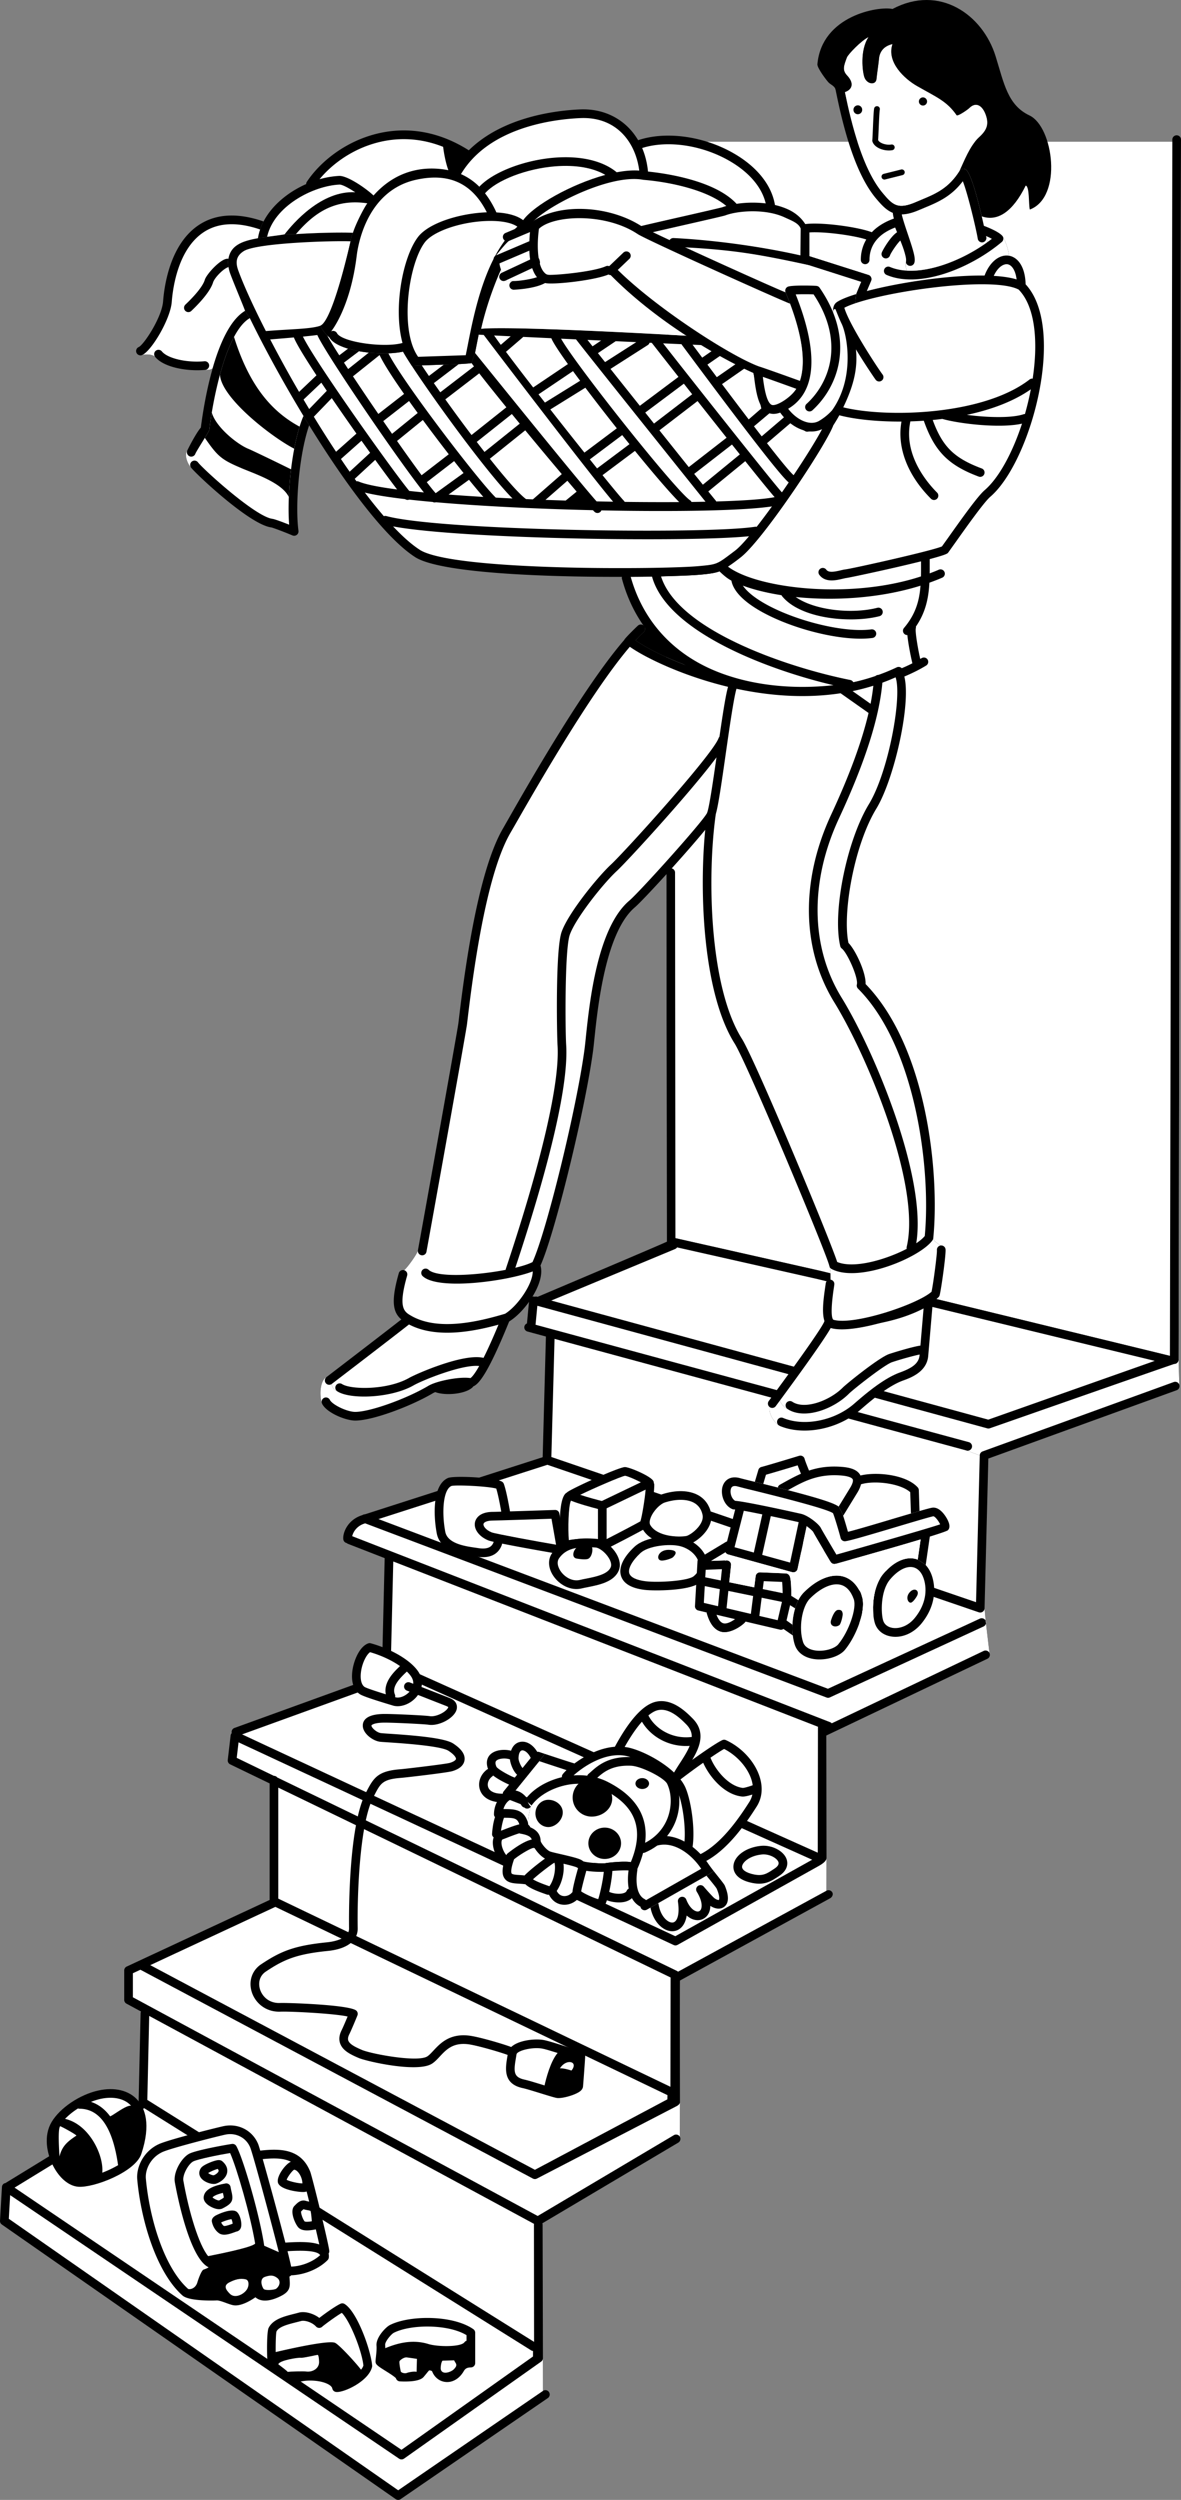 <svg xmlns="http://www.w3.org/2000/svg" width="204.419" height="432.451"><rect width="100%" height="100%" fill="#808080" stroke="none"/><path fill="#fff" d="M204.42 24.52 204 235.202l-1.504-.66c-.05-.028-60.652-14.739-60.652-14.739-.012-.004-21.18-4.777-24.937-5.62l-1.489.612-.074-63.832-.18-126.445h89.254"/><path d="M138.732 118.96c-13.309-.007-25.375-5.78-28.723-8.19.496-.54.973-1.032 1.414-1.434a.752.752 0 0 0 .051-1.06c5.191 5.33 15.363 9.977 27.258 10.685"/><path d="M148.2 50.875c-1.093 9.43-1.343 16.93-6.003 23.398.558-.95-12.028 20.969-18.063 23.336-1.84.32-14.164.754-15.719.754-.41 0-.84 1.473-.78 1.695 2.175 8.156 7.671 14.207 15.89 17.504 12.379 4.965 28.426 2.664 36.785-2.43a.753.753 0 0 0 .25-1.03.754.754 0 0 0-1.031-.25c-.078.046-.168.089-.246.136-.336-1.426-.914-4.688-.766-5.293l-.004.004a.698.698 0 0 0 .02-.309c1.703-2.484 2.195-4.953 2.335-7.59.754-.27 1.497-.554 2.223-.87a.75.75 0 1 0-.598-1.376c-.515.223-1.043.434-1.578.633.008-.562.004-1.133.004-1.71v-.735c0-.008-.004-.012-.004-.02 1.504-.402 2.63-.742 3-.953a.726.726 0 0 0 .235-.215l1.156-1.62c1.875-2.641 5.012-7.063 6.101-7.997 4.657-3.996 8.899-15.312 9.258-24.715.149-3.824-.293-8.968-3.14-12.039-.086-3.281-1.512-4.715-2.864-4.945-.18-1.434-.898-3.188-1.195-3.469-1.453-1.547-8.012-3.336-10.281-3.644-4.785-.653-9.192.304-11.778 2.562-.18.156-.343.32-.503.488-2.383-.925-9.032-1.824-11.692-1.382a.75.75 0 0 0-.625.742v5.332c0 .328.211.617.52.715l9.965 3.168s-.86 2.078-.872 2.125"/><path fill="#fff" d="M177.408 71.628c-.075 0-.153 0-.227.028-2.11.703-6.34.57-9.824.11 4.129-.876 8.035-2.294 11.07-4.423a49.187 49.187 0 0 1-1.02 4.285m-2.995-25.91c.628.106 1.335.88 1.554 2.621-1.054-.328-2.41-.523-3.957-.613.703-1.531 1.703-2.125 2.403-2.008m-50.329 70.453c-7.66-3.074-12.812-8.867-14.914-16.39.766-.016 2.11.012 3.688-.043 2.633 9.629 20.316 16.203 31.414 18.793-6.64.73-13.899.164-20.188-2.36"/><path fill="#fff" d="M156.47 108.632a.749.749 0 0 0 .09 1.055.72.72 0 0 0 .496.172c.172 1.785.719 4.305.871 4.883-2.844 1.445-6.371 2.59-10.223 3.297a.741.741 0 0 0-.515-.407c-10.23-2.023-29.781-8.398-32.77-17.925 3.715-.149 8.188-.153 10.114-.868.535.5 1.222 1.16 2.062 1.598.238 1.27 1.176 2.547 2.805 3.809 5.008 3.875 15.715 6.902 21.617 6.113a.748.748 0 1 0-.2-1.484c-5.484.73-15.831-2.204-20.5-5.817-.769-.597-1.35-1.187-1.738-1.754 1.872.7 4.149 1.262 6.688 1.657.023.043.035.085.066.125 3.223 4.027 12.012 4.757 16.895 3.507a.752.752 0 0 0 .543-.914.751.751 0 0 0-.914-.539c-4.34 1.113-10.824.469-14.125-1.863 6.644.687 14.586.238 21.597-1.961-.195 2.598-.836 4.93-2.859 7.316m16.996-67.862c.297.28 1.016 2.034 1.196 3.468-1.684-.281-3.364 1.094-4.243 3.43-6.25-.09-14.8 1.21-20.398 2.687l.754-1.777a.758.758 0 0 0-.008-.606.744.744 0 0 0-.453-.402l-10.227-3.25v-4.113c2.55-.18 7.629.504 9.86 1.218A6.828 6.828 0 0 0 149 44.95a.75.75 0 0 0 1.5 0c0-1.645.637-3.035 1.895-4.133.683-.598 1.558-1.078 2.547-1.46l.328.82c-1.13.73-2.492 3.074-2.649 3.538a.754.754 0 0 0 .477.95.754.754 0 0 0 .949-.477c.156-.45 1.184-2.004 1.793-2.582.668 1.703 1.2 3.121 1.25 3.414l-.004-.07c0 .414.332.75.75.75.41 0 .75-.336.75-.75 0-.153-.008-.625-2.207-6.047 1.953-.488 4.234-.613 6.602-.293 2.207.3 6.812 1.652 8.699 2.703-.305.238-.617.469-.938.695-4.125 2.926-9.511 5.055-13.765 4.813-1.063-.059-2.051-.266-2.93-.64a.747.747 0 0 0-.984.39.747.747 0 0 0 .39.984c5.668 2.43 14.508-1.12 19.946-5.695a.755.755 0 0 0 .066-1.09"/><path fill="#fff" d="M125.997 98.015c1.059-.699 2.122-1.547 2.122-1.547 3.988-2.992 15.746-20.808 16.222-23.273 0 0 .383-.32.93-1.36 2.566.68 6.437 1.114 10.766 1.09-.805 4.446 1.023 9.266 5.101 13.348a.747.747 0 0 0 1.059 0 .752.752 0 0 0 0-1.062c-1.817-1.82-5.836-6.614-4.618-12.317.766-.023 1.54-.058 2.32-.113 1.868 5.297 4.243 7.691 9.505 9.664a.75.75 0 0 0 .965-.442.747.747 0 0 0-.438-.964c-4.762-1.786-6.789-3.739-8.488-8.387a60.22 60.22 0 0 0 1.664-.184c2.926.832 9.984 1.672 13.793.817-1.645 5.023-3.996 9.39-6.469 11.511-1.137.973-3.652 4.47-6.348 8.27l-1.043 1.46c-1.808.778-15.433 3.813-16.714 3.974-.254.027-.54.097-.844.168-1.106.257-2.055.43-2.461-.122a.749.749 0 0 0-1.047-.156.746.746 0 0 0-.16 1.047c1.027 1.39 2.894.953 4.008.691.265-.062.515-.12.691-.144.566-.07 7.902-1.625 12.906-2.879v.375c.004.773.004 1.516-.011 2.234-12.426 4.075-28.508 2.04-33.41-1.699"/><path d="M122.904 58.332c-.114-.059-34.153-2.047-39.63-1.45l-.421 1.012c-.176.848-.578 2.906-.629 3.168l-.605 1.746c-.106.067-2.215.184-2.215.184l-2.578.086-3.817.129-1.719.097c-.683-1.043-1.21-1.894-1.535-2.476-.718.164-1.582.261-2.531.293-.754.066-2.867-.067-3.387-.125a23.293 23.293 0 0 1-1.695-.243l-1.895-.44c-1.558-.466-2.785-1.122-3.238-1.966-.433-.254-1.152-1.168-1.601-1.984 2.168-.735 5.113-13.961 5.273-14.621.012-.434.238-1.125.41-1.473-1.597-.078-5.742-.039-9.867.23l-1.96.036c-.032.035-2.099.308-3.028.43-.442.152-1.192.152-1.574.242-2.856.496-4.747 1.28-5.13 3.57-.136.348-.05 1.027.02 1.426.059.355.145.722.285 1.11.614 1.687 2.633 6.437 2.57 6.476l.825 1.234c2.422 4.969 5.703 11.004 9.308 16.957l.973 1.594c6.207 10.055 13.215 19.562 18.441 22.863 4.707 2.848 24.051 3.434 37.215 3.344a342.136 342.136 0 0 0 5.25-.074c3.106-.07 5.477-.176 6.63-.282 1.722-.156 2.667-.277 3.484-.586.394-.148.93-.468 1.464-.824 1.059-.699 2.122-1.547 2.122-1.547 3.988-2.992 15.746-20.808 16.222-23.273.051-.246-4.484-.063-4.484-.063l-2.43-1.437v-.004a.743.743 0 0 0-.379-.223l-.894-.527 3.257-3.57a.758.758 0 0 0 .153-.754.753.753 0 0 0-.594-.492c-1.18-.262-15.277-7.36-16.066-7.793m81.097 176.871.418-211.082a.751.751 0 0 0-1.5-.008l-.418 210.43h-.004c-.05-.028-60.652-14.739-60.652-14.739-.012-.004-21.18-4.777-24.937-5.62l-.063-63.247a.75.75 0 1 0-1.5.027l.074 63.832c0 .079-22.367 9.543-22.367 9.543l-.105-.03a.754.754 0 0 0-.407.019c-.047-.012-.086-.035-.136-.04a.749.749 0 0 0-.817.676l-.375 3.973a.738.738 0 0 0-.433.484.744.744 0 0 0 .527.918l3.187.864-.562 20.875-30.762 9.879a.733.733 0 0 0-.375.105c-.066.02-.117.05-.183.07l-.004.004h-.004c-2.504.825-3.325 3.133-3.176 4.168a.743.743 0 0 0 .586.625.72.72 0 0 0 .215.137l6.355 2.473-.484 20.133-25.52 9.242a.74.74 0 0 0-.46.886.728.728 0 0 0-.196.395l-.5 4.25a.751.751 0 0 0 .418.766l6.828 3.3v20.16l-24.734 11.516a.744.744 0 0 0-.434.68v5.082c0 .277.152.531.395.66l2.511 1.36a.691.691 0 0 0-.07.296l-.344 15.258-23.086 14.14c-.05.012-.105.009-.156.032a.743.743 0 0 0-.414.629l-.336 5.832a.747.747 0 0 0 .32.66l68.168 47.5c.254.18.598.18.856.004.25-.176 25.133-17.25 25.472-17.477a.753.753 0 0 0 .207-1.043.749.749 0 0 0-1.039-.207l-.011-5.664-.055-23.09a.78.78 0 0 0-.047-.234l23.535-13.96a.75.75 0 0 0 .262-1.028l.023-5.938s-.039-21.046.004-21.074l25.977-14.219c.363-.199.594-.656.395-1.02a.75.75 0 0 0-1.02-.292l.012-5.649-.035-21.199 27.882-13.281a.752.752 0 0 0 .356-1l-.656-5.578-.192-2.149.656-25.906 32.602-11.824a.75.75 0 0 0 .45-.96l-.122-4.325"/><path fill="#fff" d="m169.587 251.765-.644 25.395-73.508-25.117.55-20.434 71.321 19.316 2.281.84m-28.007 46.942-.036 21.785-73.89-33.117.418-17.258 73.508 28.59m-25.536 62.285L48.17 328.44v-19.203l67.903 32.844-.028 18.91M92.42 384.828l.023 20.289L25.5 363.26l.325-14.531 66.617 35.977c-.008.043-.024.078-.024.12m50.63-57.752-25.691 14.008a.777.777 0 0 0-.195-.141l-69.168-33.457a.743.743 0 0 0-.575-.285c-.004 0-.008.004-.011.004l-6.434-3.113.316-2.688 75.313 35.063c.215.101.469.09.68-.028l24.168-13.5c.562-.312 1.586-.863 1.609-1.512l-.012 5.649m-49.062 86.519c-.239.16-21.64 14.84-25.063 17.196L1.525 383.824l.234-4.094 67.32 45.59a.753.753 0 0 0 .856-.008l23.723-16.777a.732.732 0 0 0 .316-.606l.012 5.664m22.886-197.535a.715.715 0 0 0 .32-.277l24.313 5.484c-.011-.004 47.668 11.555 58.367 14.149l-28.816 10.168-75.64-20.602 21.456-8.922m53.735 64.309a.75.75 0 0 0-.996-.364l-26.305 12.133-77.8-29.355 29.238-9.39 74.683 25.519a.748.748 0 0 0 .988-.691l.192 2.148"/><path fill="#fff" d="M69.49 423.789 2.52 378.433l22.438-13.742 66.98 41.895a.772.772 0 0 0 .325.105l-.008.953L69.49 423.79m-43.485-83.845 21.657-10.082 67.87 32.57-.019.727-22.926 12.191-66.582-35.406m90.883-5.004L41.9 300.027l25.191-9.121a.752.752 0 0 0 .492-.688l.032-1.218 72.96 32.71-23.687 13.231"/><path fill="#fff" d="M117.67 369.617a.751.751 0 0 0-1.028-.262l-23.574 13.984L23 345.503v-4.16l1.301-.605 67.93 36.125a.755.755 0 0 0 .707 0l24.207-12.543c.238-.125.539-.371.547-.64l-.024 5.937m52.939-89.25.656 5.578a.752.752 0 0 0-1-.356l-26.297 12.524a.715.715 0 0 0-.277-.195l-82.727-32.176c.137-.586.649-1.696 2.09-2.176.004 0 .008 0 .012-.004l.144-.043 79.864 30.133c.187.07.398.062.578-.024l26.59-12.265a.751.751 0 0 0 .367-.996m33.515-40.84a.749.749 0 0 0-.96-.45l-33.083 12a.746.746 0 0 0-.492.688l-2.281-.84a.75.75 0 0 0 .918-.53.746.746 0 0 0-.527-.919l-75-20.312.312-3.282 77.88 21.207c.144.043.3.036.444-.015 0 0 31.805-11.125 31.914-11.125a.745.745 0 0 0 .754-.746l.121 4.324"/><path d="M81.931 402.918c-3.52-2.457-11.004-2.45-14.434-.723-.75.379-2.445 2.164-2.328 3.566.051.602-.039 1.414-.105 2.008-.035.34-.063.586-.063.766 0 .18.063.351.18.488.262.305.773.629 1.59 1.14.562.352 1.61 1.008 1.781 1.27-.004 0-.035-.047-.043-.14.043.359.34.636.703.656 1.235.066 3.41.054 4.11-.762.168-.2.332-.398.476-.574.156-.195.36-.445.48-.567.188-.008.489.082.52.168.39 1.04 1.293 1.747 2.352 1.84 1.187.11 2.336-.566 3.078-1.8.21-.356.43-.72 1.273-.72a.75.75 0 0 0 .75-.75v-5.25a.757.757 0 0 0-.32-.616"/><path fill="#fff" d="M68.173 403.539c2.95-1.489 9.399-1.512 12.578.414v.972a.704.704 0 0 0-.359.254c-.602.84-4.574.82-6.254.305-3.008-.926-5.758.031-7.453.723 0-.196-.004-.387-.02-.57-.046-.571 1.063-1.876 1.508-2.098m3.997 4.515-.063 2.25c-.438-.125-1.375.063-1.688.188-.312.125-1 0-1.062-.313-.063-.312-.313-1.562-.188-1.75.125-.187.75-.687 1.25-.625.5.063 1.75.25 1.75.25m4.438.313 2-.063c.219.551.758.742-.063 1.563-.449.449-1.988 1.05-2.25 0-.062-.25.063-1.313.313-1.5"/><path d="M59.65 398.562a.754.754 0 0 0-.711-.043c-.918.422-2.738 1.73-3.668 2.453-1.035-.785-2.516-1.195-3.55-.914a24.99 24.99 0 0 1-.825.215c-1.707.43-3.645.918-4.399 2.426-.375.754-.308 5.68-.14 6.351.289 1.145 3.816 3.133 4.355 3.29a.76.76 0 0 0 .59-.079c.957-.574 3.625-.656 5.262.067.32.14.87.441.953.851a.75.75 0 0 0 .602.594c1.257.227 5.675-1.805 6.277-4.312a.718.718 0 0 0 .02-.239c-.223-2.668-2.57-9.285-4.766-10.66"/><path fill="#fff" d="M47.86 403.316c.427-.84 1.938-1.219 3.403-1.59.281-.07.574-.144.852-.219.625-.171 1.914.215 2.582.95a.753.753 0 0 0 1.086.023c.207-.195 2.234-1.719 3.382-2.387 1.438 1.43 3.473 6.582 3.739 9.114a2.245 2.245 0 0 1-.414.722c-.778-1.047-3.618-4.168-4.457-4.633-1.016-.566-8.5 1.153-10.313 1.582-.016-1.417.027-3.183.14-3.562"/><path fill="#fff" d="M48.17 408.992c.53.402 1.5 1.125 1.624 1.312.438-.062 2.75-.125 3.188-.062 1.105.156 2.25-.512 2.25-1.625 0-.375-.063-1.25-.25-1.25-.188 0-2.5.562-2.938.5-.437-.063-3.687.437-3.875 1.125"/><path d="M57.001 389.449c0-.871-2.972-12.946-3.304-13.778-1.618-4.043-5.305-4.007-8.649-3.64-.176-.586-.3-.985-.355-1.117-.977-2.383-3.453-3.664-6.016-3.114-1.09.235-9.539 2.328-11.246 3.137-2.66 1.262-3.863 4.016-3.676 6.082.645 7.102 3.317 16.063 7.832 20.074 1.188 1.059 5.86.86 5.907.852.351-.031 1.093.238 1.632.437.442.16.86.313 1.227.387 1.223.242 2.883-.687 3.86-1.371.917.816 2.449.77 4.374-.195 1.61-.805 1.637-1.57 1.547-2.856a66.574 66.574 0 0 1-.035-.535.728.728 0 0 0 .297-.21c2.328-.087 4.77-1.087 6.3-2.622a.731.731 0 0 0 .215-.426 1.98 1.98 0 0 0-.035-.715.714.714 0 0 0 .125-.39"/><path fill="#fff" d="M49.767 389.43c.047-.005.082-.009.137-.009 3.074-.187 4.902.012 5.43.582a.299.299 0 0 1 .074.121c-1.274 1.149-3.168 1.895-5.004 1.977a92.093 92.093 0 0 0-.637-2.672m2.961-5.149c-.332-.398-.652-1.378-.617-1.714l.05-.05c.122-.126.297-.302.383-.348.215.07.43.113.645.152.172.031.433.082.562.14.082.278.172 1 .22 1.793-.895.153-1.169.067-1.243.028m-1.836-8.941c.117-.024.305.054.5.214.477.403.918 1.23.957 2.149-.723 0-2.191-.332-2.734-.625.18-.524.941-1.543 1.277-1.739"/><path fill="#fff" d="M50.349 373.953c-.926.386-2.516 2.504-2.242 3.597.324 1.286 3.754 1.696 4.523 1.637a1.92 1.92 0 0 0 .446-.086c.136.543.285 1.137.437 1.754-.02-.004-.035-.008-.05-.008a4.586 4.586 0 0 1-.473-.11c-.895-.296-1.5.321-1.899.727l-.12.121c-.895.895.116 3.09.628 3.688.637.742 1.895.617 3.066.375.239 1.023.45 1.937.598 2.621-1.371-.492-3.394-.469-5.45-.348-.171.012-.312.02-.421.024a671.23 671.23 0 0 0-3.918-14.446c2.047-.21 3.668-.164 4.875.454m-4.617 14.531c-.762-5.234-3.66-15.191-4.828-17.238a.75.75 0 0 0-.762-.371c-1.523.226-6.063 1.078-7.29 1.644-1.37.633-2.901 3.211-2.589 4.977.387 2.199 2.527 13.148 5.852 14.722-.188.125-.508.274-.883.399s-.938 1.75-1.063 2.187c-.289 1.004-1.132 1.282-1.59 1.164-4.203-3.734-6.71-12.277-7.332-19.086-.14-1.546.786-3.62 2.825-4.586 1.453-.691 9.675-2.765 10.922-3.03 1.84-.395 3.613.519 4.316 2.218.46 1.129 3.469 12.242 4.95 18.11l-2.528-1.11"/><path fill="#fff" d="M44.162 388.105c-.79-4.805-3.18-13.11-4.336-15.66-2.016.332-5.5 1.047-6.344 1.437-.82.38-1.926 2.313-1.742 3.356.949 5.375 2.675 11.113 4.285 13.043.937-.188 7.699-1.488 8.137-2.176m-1.43 7.949c-.617.926-2.106 1.582-2.938.75-.695-.695-1.203-1.43-.062-2 .86-.43 1.785-.758 2.812-.5.582.145.602 1.125.188 1.75m5.25-2c.676.508.441 1.403-.188 1.875-.25.188-1.937.375-2.187 0-.371-.554-.672-1.754.25-2.062.949-.317 1.465-.309 2.125.187"/><path d="M36.099 381.496c.5.351 1.645.922 2.406.543 1.742-.871 1.91-1.418 1.582-2.852a13.307 13.307 0 0 1-.18-.86.765.765 0 0 0-.308-.491.748.748 0 0 0-.566-.122c-1.664.305-3.594.848-3.774 2.309-.047.367.063.918.84 1.473m1.273-3.743c.625-.175 1.7-.84 1.93-1.855.11-.5.063-1.254-.808-2.012-.196-.175-.465-.246-.793-.21-.645.066-2.47.769-2.883 1.324-.406.539-.43 1.18-.063 1.714.532.77 1.926 1.239 2.617 1.04m-.078 5.526c-.488.302-.695.657-.613 1.067.078.383.352 1.344 1.219 1.965.758.54 1.887.133 2.715-.168.129-.047.312-.113.367-.125.367-.074.648-.363.746-.773.16-.653-.121-2.121-.758-2.633-.879-.7-3.371.484-3.676.668"/><path fill="#fff" d="M38.583 379.343c.012.059.028.13.04.18.054.238.12.527.109.617-.035.051-.188.192-.828.52-.282-.008-.895-.309-1.114-.532.106-.148.485-.472 1.793-.785M36.99 376.3c-.246.008-.782-.21-.95-.394.301-.207 1.188-.598 1.645-.711.102.121.18.258.152.375-.066.293-.547.633-.847.73m1.757 8.766a1.527 1.527 0 0 1-.464-.613c.476-.23 1.351-.52 1.785-.563.093.203.18.535.203.785-.055.02-.106.036-.168.059-.274.102-1.094.394-1.356.332"/><path d="M23.798 363.261c-1.496-1.66-3.972-2.254-6.793-1.625-3.215.711-6.605 2.996-8.062 5.43-1.45 2.414-.828 5.496.238 7.574 1.098 2.145 2.723 3.504 4.34 3.64 2.695.227 9.902-2.55 10.941-5.675 1.73-5.195.594-7.95-.664-9.344"/><path fill="#fff" d="M13.505 364.734c.078.027.16.05.246.05 3.512 0 5.758 3.259 6.676 9.688.004.028.016.047.024.07-.844.493-1.797.946-2.747 1.313.172-1.969-.78-4.664-2.406-6.644-.86-1.055-2.215-2.254-4.039-2.676a12.137 12.137 0 0 1 2.246-1.801m5.559 1.367c-1.016-1.375-2.172-2.129-3.317-2.5a11.054 11.054 0 0 1 1.582-.504c2.278-.504 4.23-.078 5.356 1.168-.875-.125-3.055 1.649-3.621 1.836m-8.644 1.703c.57.239 2.624 1.375 2.812 1.625-1.563 1.043-2.48 1.793-2.938 3.625-.062-1.187-.312-4.812.125-5.25"/><path d="M108.798 323.558a.683.683 0 0 1-.129-.066c.04.027.086.035.13.054v.012m-8.884-.48c-.008-.008-.074-.051-.14-.157a.735.735 0 0 0 .14.157m-3.949-.856-.02.008c.009-.004.009-.008.016-.011 0 .004 0 .004.004.004"/><path d="M109.38 328.355a3.518 3.518 0 0 0 1.477 1.48c.012.079.035.16.074.235a.75.75 0 0 0 1.023.281l.637-.36 1.332-.757 8.367-4.754 1.25-.8a26.122 26.122 0 0 1-.914-1.227c-.12-.18-.246-.36-.379-.535 3.73-2.024 6.739-6.282 8.72-9.399.917-1.437 1.112-3.168.566-5.004-.797-2.683-3.11-5.234-5.887-6.496a.747.747 0 0 0-.633.004c-.98.465-3.219 1.996-5.2 3.422 1.368-2.29 2.368-4.875.052-7.191-1.094-1.098-3.536-3.54-6.371-2.868-2.188.52-4.567 3.149-7.067 7.782-2.691.207-5.25 1.59-7 2.898-.031-.012-.058-.035-.094-.043-.402-.101-2.949-.934-5.03-1.625l-.962 1.262-4.129 5.094"/><path fill="#fff" d="M125.337 302.546c2.227 1.125 4.117 3.247 4.758 5.399.078.262.145.562.188.883-.762.27-1.496.468-1.707.46-2.477-.277-4.805-3.175-5.598-5.23.941-.644 1.793-1.195 2.36-1.512m-6.86 16.024c-.957-.52-1.977-.863-3.024-.945a9.57 9.57 0 0 0 1.5-2.602c.543-1.43.735-3 .586-4.469.684 2.067 1.149 5.52.938 8.016m-13.391-10.375a10.062 10.062 0 0 0-1.715-.656c1.086-.97 2.582-2.23 5.848-2.09 1.777.078 5.766 2.082 6.27 3.152.785 1.672.808 3.926.066 5.89-.508 1.337-1.605 3.106-3.894 4.294.585-4.555-1.61-8.106-6.575-10.59m3.34-4.43c.219.047.453.113.695.188-3.843-.117-5.648 1.48-6.84 2.547-.152.136-.296.265-.43.375a.77.77 0 0 0-.206.304 11.958 11.958 0 0 0-2.363-.054c1.675-1.532 5.535-4.133 9.144-3.36m2.688-5.933c1.418 2.425 4.48 4.437 8.261 4.183-.367.906-.988 1.91-1.746 3.07a42.075 42.075 0 0 0-.96 1.54c-2.27-2.133-5.708-3.848-7.926-4.325-.211-.043-.418-.066-.625-.093 1.03-1.832 2.043-3.305 2.996-4.375"/><path fill="#fff" d="M113.841 295.847c2.02-.48 3.973 1.473 4.91 2.414.711.711 1.004 1.43.989 2.211-3.516.434-6.418-1.539-7.508-3.726.57-.465 1.11-.782 1.61-.899m-16.427 11.051a.735.735 0 0 0-.156.535c-2.472.582-4.68 1.852-6.047 3.48l-.191-.074c-.625-.714-1.266-.996-1.809-1.086l4.13-5.093c1.054.347 3.39 1.12 4.722 1.547a7.409 7.409 0 0 0-.649.691m12.911 16.59c.011-.063-.004-.121-.008-.184.43-.96.753-1.883.992-2.777a.713.713 0 0 0 .32-.055c.816-.351 1.52-.765 2.125-1.215.008 0 .02.004.027 0 2.868-.78 5.88 1.454 7.59 4.02l-9.558 5.43a.795.795 0 0 0-.227-.18c-1.43-.715-1.59-3.07-1.262-5.04m10.93-2.749c-.426-.45-.89-.871-1.379-1.25.48-3.16-.273-8.145-1.273-10.348a6.67 6.67 0 0 0-.824-1.316 123.37 123.37 0 0 1 3.937-2.89c1.04 2.37 3.606 5.5 6.703 5.843.418.05 1.153-.137 1.805-.344a3.92 3.92 0 0 1-.523 1.281c-1.942 3.055-4.903 7.247-8.446 9.024"/><path d="M111.17 309.476c.648 0 1.175-.422 1.175-.941 0-.524-.527-.946-1.176-.946-.652 0-1.18.422-1.18.946 0 .52.528.941 1.18.941m19.039 16.25c2.18.438 3.274-.293 4.653-1.21 1.703-1.134 1.465-2.415 1.289-2.911-.516-1.434-2.543-2.484-4.43-2.297-2.64.262-4.691 1.778-4.777 3.52-.031.672.219 2.293 3.265 2.898"/><path fill="#fff" d="M131.869 320.8c1.28-.129 2.617.614 2.867 1.309.133.367-.094.75-.672 1.133-1.336.894-1.992 1.328-3.563 1.015-1.297-.261-2.09-.78-2.058-1.355.035-.723 1.273-1.887 3.426-2.102"/><path d="M113.24 256.734c-.012-.07-.047-.125-.075-.188a.772.772 0 0 0-.05-.293c-.344-.859-4.145-2.468-4.946-2.468-1.039 0-9.453 3.808-10.03 4.386-.017.012-.02.032-.032.047-.016.008-.035.008-.05.016-1.657.969-1.103 8.719-.95 9.316a.775.775 0 0 0 .375.48c.191.099.41.114.61.04 1.39-.504 4.081-.418 5.62-.188a.734.734 0 0 0 .54.235.724.724 0 0 0 .34-.09.744.744 0 0 0 .288-.055c.492-.21 6.551-3.343 6.989-3.672.824-.62 1.468-7.023 1.37-7.566"/><path fill="#fff" d="M104.173 259.656c-.64-.16-2.367-.61-3.75-1.07 2.328-1.137 7.008-3.157 7.762-3.297.406.039 1.785.632 2.738 1.129l-6.75 3.238m.828 1.265 6.75-3.238c-.113 1.488-.629 4.703-.906 5.492-.75.426-4.273 2.278-5.844 3.07v-5.324m-6.543 5.5c-.156-1.855-.086-5.894.368-6.828 1.363.559 3.62 1.168 4.675 1.442v5.308c-1.453-.18-3.484-.238-5.043.078"/><path d="M96.822 261.82a.741.741 0 0 0-.762-.617c-.066 0-4.613.152-7.785.25-.153-.89-.63-3.59-1.07-4.766a.76.76 0 0 0-.274-.351c-1.055-.739-8.379-1.11-9.402-.657-2.723 1.215-2.496 6.59-1.93 9.578.586 3.11 4.484 3.672 6.355 3.938.196.031.368.055.508.078 3.067.512 4.086-1.086 4.418-2.086.016-.055.016-.11.02-.164 3.449.695 9.449 1.742 10.168 1.836a.75.75 0 0 0 .84-.871l-1.086-6.168"/><path fill="#fff" d="M85.11 265.086c-1.077-.434-1.491-1.122-1.425-1.454.055-.296.59-.597 1.652-.597.79 0 7.907-.239 10.121-.313l.79 4.492c-3-.5-10.489-1.882-11.137-2.128"/><path fill="#fff" d="M82.708 267.793a34.465 34.465 0 0 0-.539-.079c-1.644-.238-4.707-.68-5.097-2.738-.625-3.305-.395-7.273 1.066-7.922.777-.226 6.43.051 7.758.453.34 1.082.707 3.075.867 3.993-.723.02-1.25.035-1.426.035-2.574 0-3.043 1.39-3.125 1.816-.23 1.196.73 2.485 2.344 3.13.137.054.457.136.898.237-.207.625-.722 1.414-2.746 1.075"/><path d="M111.275 264.586c1.734 2.894 6.304 2.847 7.765 2.605.887-.148 2.438-1.203 3.336-2.54.664-.98.903-2 .692-2.948-.297-1.336-1.047-2.383-2.16-3.02-1.582-.906-3.88-.976-6.301-.195-1.313.418-2.805 1.984-3.395 3.558-.367.98-.347 1.856.063 2.54"/><path fill="#fff" d="M115.064 259.914c1.996-.641 3.898-.614 5.098.07.75.43 1.234 1.117 1.44 2.043.122.547-.038 1.148-.468 1.789-.754 1.117-1.98 1.836-2.34 1.895-1.449.242-5.035.101-6.234-1.895-.219-.367-.059-.938.055-1.242.472-1.254 1.672-2.41 2.449-2.66"/><path d="M95.556 268.683c-.773 1.094-.68 2.613.246 3.961.977 1.426 2.89 2.637 4.965 2.117.273-.07.617-.136.984-.207 1.922-.379 4.559-.898 5.364-2.91.34-.855.175-1.898-.47-2.941-.722-1.16-2.124-2.395-3.417-2.5-2.766-.227-5.844-.106-7.672 2.48"/><path fill="#fff" d="M103.107 267.699c.586.047 1.633.781 2.262 1.797.382.617.511 1.195.351 1.593-.5 1.254-2.672 1.68-4.258 1.993-.386.074-.75.144-1.058.222-1.367.344-2.703-.539-3.364-1.508-.214-.308-.863-1.394-.261-2.246 1.125-1.59 2.957-2.125 6.328-1.851"/><path d="M100.27 267.41c-1.019.437-1.507 2.035-.433 2.207.645.105 1.356.187 1.832.082.852-.188 1.082-2 .668-2.25-.418-.25-2.066-.04-2.066-.04M72.65 289.59c-1.04-2.036-4.52-4.227-8.469-5.32a.732.732 0 0 0-.457.019c-1.437.52-2.477 2.832-2.73 4.742-.243 1.855.199 3.281 1.246 4.012.441.308 1.89.82 5.175 1.816.247.074.457.137.516.156 1.3.434 3.043-.176 4.14-1.453 1.024-1.187 1.239-2.672.579-3.973"/><path fill="#fff" d="M62.482 289.226c.207-1.582.96-3.004 1.574-3.422 2.11.617 3.89 1.504 5.184 2.41-1.098 1.032-2.891 2.805-2.453 4.883-2.676-.828-3.5-1.156-3.692-1.285-.547-.383-.777-1.348-.613-2.586m8.453 3.36c-.695.804-1.805 1.25-2.531 1.007a.029.029 0 0 1-.016-.008.729.729 0 0 0-.031-.453c-.574-1.336.738-2.726 2.012-3.922l.054-.054c.414.398.72.777.89 1.113.524 1.027-.01 1.89-.378 2.316"/><path d="M88.665 354.183c-.746-.34-5.703-1.867-7.609-2.062-3.277-.34-4.871 1.367-6.035 2.613-.395.422-.734.789-1.067 1-1.683 1.066-9.699-.434-11.304-1.121-1.059-.453-2.113-.95-2.36-1.613-.105-.297-.05-.66.176-1.11.442-.89 1.36-3.144 1.399-3.242a.748.748 0 0 0-.352-.945c-1.809-.942-11.863-1.262-13.004-1.211-1.988.09-3.12-1.188-3.488-2.313-.32-.976-.227-2.308 1-3.125 3.101-2.07 5.277-3.023 10.723-3.566 3.332-.332 5.218-1.774 5.171-3.95-.093-4.687.211-17.902 2.73-22.699l.169-.32c1.058-2.035 1.418-2.723 4.598-2.969.765-.054 7.917-.886 8.84-1.152 1.613-.46 2.062-1.285 2.152-1.89.148-.977-.508-1.95-1.95-2.895-1.437-.942-6.214-1.375-11.16-1.703a36.064 36.064 0 0 1-1.347-.102c-.758-.09-1.672-.957-1.653-1.312.004-.086.426-.504 2.313-.504 1.601 0 6.836.254 7.574.367 1.824.281 4.457-1.145 4.856-2.629.085-.324.253-1.426-1.223-2l-6.871-2.687a.751.751 0 0 0-.547 1.398l6.875 2.687c.27.106.324.196.324.196l-.004-.016c.004.043-.066.262-.426.582-.746.664-1.984 1.106-2.757.985-.883-.137-6.215-.383-7.801-.383-3.055 0-3.758 1.039-3.809 1.91-.086 1.441 1.742 2.75 2.969 2.898.223.028.703.059 1.426.106 2.5.164 9.132.61 10.441 1.465 1.078.707 1.316 1.218 1.29 1.41-.032.191-.376.473-1.087.68-.734.207-7.683 1.03-8.539 1.097-3.84.293-4.598 1.43-5.816 3.77l-.164.316c-3.215 6.117-2.903 23.254-2.899 23.426.035 1.84-2.664 2.309-3.824 2.426-5.766.574-8.082 1.593-11.406 3.808-1.586 1.059-2.211 2.957-1.594 4.844.57 1.75 2.336 3.465 4.98 3.344 1.66-.074 10.973.379 12.247 1.039a.742.742 0 0 1-.348-.945c-.008.023-.934 2.293-1.352 3.132-.414.828-.492 1.598-.238 2.297.45 1.223 1.758 1.871 3.176 2.48 1.465.626 10.2 2.587 12.695 1.005.496-.313.918-.762 1.363-1.243 1.106-1.183 2.247-2.406 4.786-2.144 1.691.176 6.476 1.633 7.14 1.937a.748.748 0 0 0 .992-.37.747.747 0 0 0-.37-.997"/><path d="M100.7 354.882c-.312-.066-1.273-.379-2.292-.707-1.704-.554-3.63-1.18-4.442-1.3-1.875-.282-5.707.257-6.039 2.246l-.078.472c-.379 2.18-.848 4.895 2.664 5.633.574.121 1.91.535 3.09.899 1.45.449 2.36.726 2.754.793.898.152 3.195-.497 4.027-1.137.32-.242.5-.528.531-.84.051-.523.38-4.945.38-5.324a.749.749 0 0 0-.594-.735"/><path fill="#fff" d="M90.822 359.757c-2.016-.421-1.922-1.441-1.496-3.906l.082-.488c.101-.598 2.582-1.266 4.336-1.004.484.07 1.625.418 2.777.781-1.242 1.426-2.024 4.524-2.266 5.617l-.21-.066c-1.27-.39-2.579-.797-3.223-.934m6.098-1.953c1.05-1.75 3.292-1.242 2 .375-.563-.187-1.563-.437-2-.375"/><path d="M109.822 267.57c-1.965 1.832-2.793 3.637-2.32 5.074.429 1.313 1.8 2.113 4.077 2.383 1.762.21 7.723.14 9.383-1.152 1.258-.977 1.79-2.368 1.465-3.82-.433-1.938-2.246-3.579-4.512-4.087-1.843-.414-6.128-.23-8.093 1.602"/><path fill="#fff" d="M117.587 267.433c1.684.375 3.07 1.59 3.375 2.95.2.886-.117 1.683-.922 2.308-1.015.79-6.046 1.113-8.285.848-1.597-.192-2.605-.676-2.828-1.36-.265-.816.469-2.16 1.918-3.515 1.379-1.282 4.984-1.625 6.742-1.23"/><path d="M116.001 268.117c1.383.113.973.777.5 1.25-.25.25-1.582.668-2.082.582-.996-.164-.48-2 1.582-1.832m-21.699 35.281-.96 1.262-4.13 5.093-1.105 1.739c-.563.375-1.528.355-2.09.23-1.484-.199-2.563-.953-2.945-2.11-.414-1.237.082-2.651 1.23-3.51.055-.044.113-.063.176-.087-.473-1.27-.027-2.054.3-2.418.887-.976 2.637-1.02 3.68-.742.27-.8.79-1.344 1.512-1.512 1.082-.257 2.262.426 3.02 1.703a.8.8 0 0 1 .332.024c.308.105.636.215.98.328m29.238 20.282-1.25.8-8.367 4.754-1.332.758c.57 2.812 2.528 4.304 4.106 4.062.98-.148 1.894-.965 2.164-2.691.515.457 1.09.738 1.687.793a2.096 2.096 0 0 0 2.008-.988c.262-.422.39-.926.395-1.48.808.538 1.699.644 2.328.218.625-.422 1.16-1.418.16-3.75-.11-.262-1.106-1.473-1.899-2.477"/><path fill="#fff" d="M90.314 302.804c.39-.093 1.055.309 1.515 1.23.012.024.032.036.043.055l-1.425 1.758c-.336-.383-.696-1.285-.696-1.648 0-.766.223-1.317.563-1.395m-4.426 1.801c.39-.43 1.586-.512 2.293-.277.027.011.055.004.082.011.055.645.48 1.954 1.242 2.672l-.406.5c-.02-.008-.035-.027-.059-.03-.582-.169-2.836-1.384-3.109-1.849-.21-.476-.227-.824-.043-1.027m-1.394 4.535c-.207-.625.074-1.367.707-1.84a.735.735 0 0 0 .148-.164c.832.66 2.066 1.274 2.773 1.582l-.953 1.176a.704.704 0 0 0-.148.426c-.059-.016-.121-.035-.184-.035-1.246 0-2.101-.418-2.343-1.145m7.394 3.375c-.25.75-.5 2.125-.5 2.813a.72.72 0 0 1 .023.285c.055.031.352.348.391.496.879.363 1.754 1.043 1.777 2.371.086.371 1.016 1.617 1.727 1.836.324.102.992.254 1.7.418 2.718.625 3.562.879 3.921 1.238.566.239 3.324.45 3.836.348.246-.078 3.305-.418 4.422-.188 2.379-5.761.86-9.78-4.77-12.593-4.886-2.446-10.777.172-12.527 2.976m32.176 14.231c.558 1.308.437 1.84.37 1.918-.093.043-.53-.04-.987-.493a39.44 39.44 0 0 1-1.625-1.793.75.75 0 0 0-1.211.88c.957 1.558.957 2.652.668 3.117a.588.588 0 0 1-.594.289c-.523-.051-1.336-.621-1.902-2.07a.749.749 0 0 0-1.438.383c.348 2.339-.187 3.491-.875 3.593-.808.125-2.144-1.016-2.476-3.152-.012-.067-.043-.125-.07-.184l8.366-4.754c.164.203.329.406.497.606.464.57 1.171 1.425 1.277 1.66"/><path d="M108.826 326.71c-.22-1.203-.13-2.414-.028-3.14.063-.313.262-1.125.387-1.438-1.117-.23-4.176.11-4.422.188-.512.101-3.27-.11-3.836-.348-.36-.36-1.203-.613-3.922-1.238-.707-.164-1.375-.316-1.699-.418-.711-.219-1.64-1.465-1.727-1.836-.023-1.328-.898-2.008-1.777-2.371-.039-.148-.336-.465-.39-.496a.719.719 0 0 0-.024-.285c0-.688.25-2.063.5-2.813-.5-.437-.676-1.238-.867-1.676-.625-.714-1.266-.996-1.809-1.086l-1.855.301c-.563.375-.965.668-1.34 1.668a4.771 4.771 0 0 0-.516 2.145c0 .18.07.34.18.469-.43 1.257-.512 2.921-.512 2.949 0 .234.114.433.282.57-.067.176-.11.367-.133.574-.145 1.324.676 3.258 1.633 3.832a.868.868 0 0 0 .238.086c-.3 1.192-.258 1.992.117 2.559.535.82 1.531.887 2.496.945.328.024.672.043 1.012.09.039.008.074-.004.113-.004.586.598 1.758 1.11 3.426 1.691.125.043.246.086.285.102.129.05.262.05.387.031.469.922 1.207 1.531 2.148 1.695.996.18 2.055-.175 2.785-.898.68.461 1.614.863 2.282 1.117 1.39.535 1.882.469 2.23.196.195-.16.395-.586.582-1.149.86.336 2.063.477 2.988.29.625-.13 1.047-.38 1.34-.657-.25-.375-.492-1.207-.554-1.645"/><path fill="#fff" d="M91.388 315.328c-.68-2.383-2.406-2.383-4.234-2.38h-.016c.207-.698.629-1.304 1.125-1.577l1.848.722c.062.082.117.168.172.254a.744.744 0 0 0 .496.336c.027.02.043.051.074.07a.753.753 0 0 0 1.035-.238c-.25.75-.5 2.125-.5 2.813m-4.148-.875c1.757-.004 2.304.07 2.652 1.133-.652.16-1.488.457-2.605.89-.235.094-.422.164-.567.219.098-.754.328-1.8.52-2.242m-.43 4.14c.035-.355.176-.402.262-.43.175-.062.433-.16.757-.288.442-.172 1.352-.528 2.067-.743.05.02.094.047.148.059 1.387.23 1.864.582 1.993 1.031-1.653.317-4.184 2.403-4.215 2.43a.802.802 0 0 0-.172.262c-.332-.305-.934-1.48-.84-2.32m1.75 5.496c-.07-.11-.23-.61.418-2.45.793-.676 2.887-1.972 3.414-1.976 0 0-.059 0-.145-.043.094.047.192.07.29.078.417.68 1.082 1.41 1.796 1.816-1.129.805-2.777 2.121-3.543 2.918-.312-.039-.62-.062-.894-.078-.57-.035-1.211-.078-1.336-.266m6.539 2.211c-.066-.023-.145-.05-.254-.09-1.535-.535-2.25-.89-2.594-1.109 1.168-1.078 3.348-2.699 3.715-2.879.223.64.121 2.676-.867 4.078m3.911 1.086c-.38.457-1.013.696-1.575.594-.461-.082-.824-.387-1.074-.875.957-1.398 1.355-3.332 1.172-4.707.984.23 2.125.52 2.382.68.04.035.09.066.137.097-.777 2.762-.945 3.758-.965 4.149-.027.023-.058.035-.078.062m1.586-.206c.082-.516.48-2.087.89-3.555 1.024.168 2.247.199 3.02.18-.11 1.335-.648 3.84-.96 4.726-.758-.188-2.438-.95-2.95-1.352m7.875-.089c-.082.206-.312.355-.687.44-.844.192-1.903-.05-2.34-.26.289-1.278.5-2.712.554-3.622.946-.078 2.41-.133 2.801-.078-.101.726-.191 1.937.028 3.14a.749.749 0 0 0-.356.38"/><path d="M154.794 262.68c-2.953.882-6.511 1.945-8.027 2.312a73.004 73.004 0 0 0-.836-2.79c-.062-.312-.523-1.199-.773-1.574-.72-.546-2.813-1.292-8.782-2.843l-1.746-.45c-.777-.199-1.625-.41-2.52-.632l-1.456-.36.61-2.062a.737.737 0 0 1 .55-.52c.644-.148 4.918-1.441 6.512-1.925a.75.75 0 0 1 .945.535c.074.3.476 1.324.762 2.02 1.582-.524 3.39-.821 5.629-.645 1.125.086 2.687.332 3.265 1.472.004.008 0 .016.004.028 2.777-.684 7.895-.172 9.918 2.054a.75.75 0 0 1 .191.48l.118 3.61-4.364 1.29"/><path fill="#fff" d="m157.552 258.136.117 3.567c0 .043.02.074.028.113-.836.25-1.793.531-2.903.863-2.953.883-6.511 1.946-8.027 2.313a73.004 73.004 0 0 0-.836-2.79c.02-.023.047-.042.062-.07l2.372-3.867c.343-.55.55-1.043.664-1.5 2.363-.719 6.847-.16 8.523 1.371m-12.004-2.898c1.602.125 1.961.5 2.04.656.14.277-.04.852-.493 1.574l-1.937 3.16c-.72-.546-2.813-1.292-8.782-2.843l.13-.07c2.573-1.434 5.011-2.786 9.042-2.477m-12.968-.129c1.203-.332 4.136-1.215 5.484-1.625.191.516.433 1.113.574 1.453-1.008.445-1.945.953-2.863 1.465l-.778.43a.74.74 0 0 0-.367.504c-.777-.2-1.625-.41-2.52-.633l.47-1.594"/><path d="M148.7 275.054c-.874-1.586-2.046-2.183-2.945-2.386-1.992-.442-4.402.578-6.617 2.793a5.361 5.361 0 0 0-.953 1.343c-.188.375-.43.922-.555 1.422a11.54 11.54 0 0 0-.465 2.828c-.062.313-.058 1.29.067 1.852.07.59.183 1.144.347 1.637.426 1.265 1.516 2.12 3.075 2.414 2.062.382 4.57-.313 5.593-1.551.977-1.184 1.883-2.863 2.47-4.54.187-.562.468-1.464.53-1.964.168-.926.192-1.777.028-2.465-.125-.312-.2-.95-.574-1.383m10.148-5.254a3.356 3.356 0 0 0-.437-.14c-1.766-.407-3.774.539-5.504 2.597a6.297 6.297 0 0 0-.868 1.383 9.343 9.343 0 0 0-.632 1.875c-.184.813-.274 1.64-.29 2.418 0 .375.012 1.211.075 1.649.058.5.152.933.261 1.273.391 1.164 1.375 1.977 2.704 2.219 1.882.347 3.93-.508 5.34-2.23 1.921-2.348 2.617-5.09 1.96-7.723-.242-.977-.672-1.782-1.23-2.383-.25-.25-1.004-.688-1.379-.938"/><path fill="#fff" d="M145.091 284.453c-.61.738-2.52 1.336-4.16 1.027-.707-.133-1.617-.484-1.926-1.414-.8-2.402-.21-6.14 1.192-7.543 1.82-1.82 3.777-2.715 5.23-2.39 1.043.23 1.832 1.07 2.348 2.492.562 1.543-.82 5.566-2.684 7.828m13.246-4.563c-1.273 1.559-2.898 1.895-3.906 1.707-.777-.14-1.34-.586-1.55-1.219-.41-1.23-.509-5.152 1.175-7.152 1.336-1.59 2.836-2.375 4.016-2.105.918.215 1.601 1.054 1.933 2.367.535 2.156-.054 4.433-1.668 6.402"/><path d="M145.857 279.117c.062.375-.313 1.812-.563 2-.695.52-1.785.168-1.437-.875.125-.375.562-1.688 1.187-1.75.625-.063.75.25.813.625m11.563-3.625c.777-.938 1.722-.43 1.374.437-.125.313-.75 1.25-1.125 1.313-.472.078-.968-.89-.25-1.75"/><path d="M160.228 270.738c-.25-.25-1.004-.688-1.379-.938l.508-3.504c-5.723 1.723-14.613 4.196-14.742 4.23a.747.747 0 0 1-.84-.339c-.285-.476-2.774-4.664-3.024-5.168-.105-.18-.586-.613-1.125-1l-1.574 7.379a.744.744 0 0 1-.344.484.763.763 0 0 1-.59.082l-11.085-3.062a.745.745 0 0 1-.461-.375l-2.47 1.488 2.29-.086c.066 0 .125.016.187.031a.753.753 0 0 1 .96.797l-.311 2.954 4.324.882.246-1.945a.754.754 0 0 1 .778-.656l4.437.187a.758.758 0 0 1 .555.282c.164.207.386.492.41 3.613.027.011.059.015.086.031l1.12.7c-.187.374-.429.921-.554 1.421a11.54 11.54 0 0 0-.465 2.828c-.062.313-.058 1.29.067 1.852-.043-.016-1.633-1.125-1.633-1.125-.012.011-.02.027-.035.035a.742.742 0 0 1-.567.094l-5.957-1.399c-.324.516-2.617 2.239-4.3 1.727-1.102-.336-1.895-1.39-2.418-3.227-.008-.027 0-.05-.008-.074l-1.442-.34a.75.75 0 0 1-.578-.773l.438-7.75a.743.743 0 0 1 .363-.598l4.562-2.75c.059-.039.121-.05.188-.07l1.406-5.531c-.05-.004-.113-.012-.144-.012a.716.716 0 0 1-.36-.059c-1.503-.644-2.113-2.707-1.632-4.047.34-.949 1.308-1.789 3.011-1.296.266.074 1.145.292 2.258.566l.27.066 1.457.36c.894.222 1.742.433 2.52.633l1.745.449c5.97 1.55 8.063 2.297 8.782 2.844.25.375.71 1.261.773 1.574.3.914.633 2.066.836 2.789 1.516-.367 5.074-1.43 8.027-2.313l4.364-1.289c1.207-.347 1.96-.547 2.234-.582 1.473-.172 2.523 1.903 2.64 2.137.145.305.587 1.219.04 1.766-.137.136-1.36.55-3.13 1.101l-.714 4.926"/><path fill="#fff" d="m136.751 270.308-4.824-1.332 1.488-6.707c2.188.457 4.215.902 4.829 1.047l-1.493 6.992m-4.804-8.34-1.47 6.606-3.339-.922 1.606-6.309c.882.16 2.011.38 3.203.625m19.246 17.614c-.063-.438-.074-1.274-.074-1.649.015-.777.105-1.605.289-2.418.125-.625.445-1.5.632-1.875-.058.012-3.34 1.414-3.34 1.414.376.434.45 1.07.575 1.383.164.688.14 1.54-.028 2.465-.062.5-.343 1.402-.53 1.965l2.476-1.285"/><path fill="#fff" d="m149.275 276.437 2.133-.922c-.184.813-.274 1.64-.29 2.418l-1.87.969c.167-.926.19-1.777.027-2.465m-22.746-18.926c.062-.172.226-.636 1.183-.363a92.67 92.67 0 0 0 2.317.586c3.242.797 13.035 3.207 14.156 4.031.207.45.945 2.871 1.32 4.293a.748.748 0 0 0 .813.555c.855-.106 4.082-1.055 8.906-2.496 2.762-.824 5.887-1.758 6.336-1.817.305.028.918.836 1.168 1.395-2.606.875-15.02 4.41-17.957 5.234-1.086-1.832-2.524-4.265-2.68-4.586-.375-.746-2.21-2.164-3.367-2.453-.09-.023-9.45-2.129-11.473-2.265-.644-.364-.96-1.454-.722-2.114m-1.774 15.895-2.68-.547.075-1.309 2.808-.105-.203 1.96m7.445.115 3.18.132c.035.36.074.98.09 1.945l-3.445-.703.176-1.375m3.148 3.586-.742 3.172-3.172-.742.402-3.149 3.512.719m-5.383 2.082-4.207-.984.313-2.996 4.289.879-.395 3.101m-5.679-1.332-2.461-.574.164-2.906 2.605.53-.308 2.95m11.851 2.469.617-2.645.875.547a11.54 11.54 0 0 0-.465 2.828l-1.027-.73"/><path fill="#fff" d="m158.849 269.8.508-3.504c-5.723 1.723-14.613 4.196-14.742 4.23a.747.747 0 0 1-.84-.339c-.285-.476-2.774-4.664-3.024-5.168-.105-.18-.586-.613-1.125-1l-1.574 7.379a.744.744 0 0 1-.344.484.763.763 0 0 1-.59.082l-11.085-3.062a.745.745 0 0 1-.461-.375l-2.47 1.488 2.29-.086c.066 0 .125.016.187.031a.753.753 0 0 1 .96.797l-.311 2.954 4.324.882.246-1.945a.754.754 0 0 1 .778-.656l4.437.187a.758.758 0 0 1 .555.282c.164.207.386.492.41 3.613.027.011.059.015.086.031l1.12.7c.267-.516.583-.973.954-1.345 2.215-2.214 4.625-3.234 6.617-2.793.899.204 2.07.801 2.946 2.387 0 0 3.28-1.402 3.34-1.414.234-.5.519-.969.867-1.383 1.73-2.058 3.738-3.004 5.503-2.597.153.035.293.086.438.14"/><path d="M129.04 280.511c-.324.516-2.617 2.239-4.3 1.727-1.102-.336-1.895-1.39-2.418-3.227l1.691.32 3.219.758 1.808.422"/><path fill="#fff" d="M125.177 280.804c-.52-.16-.898-.793-1.164-1.472l3.219.757c-.867.61-1.57.86-2.055.715"/><path d="M104.67 321.578c1.562 0 2.827-1.215 2.827-2.711 0-1.496-1.265-2.711-2.828-2.711-1.562 0-2.828 1.215-2.828 2.71 0 1.497 1.266 2.712 2.828 2.712m-9.749-5.52c1.234 0 2.488-1.222 2.488-2.523 0-1.305-1.254-2.192-2.489-2.192-1.238 0-2.242 1.055-2.242 2.356 0 1.304 1.004 2.36 2.242 2.36m7.501-1.809c1.82 0 3.546-1.313 3.546-3.133s-1.726-3.465-3.547-3.465a3.298 3.298 0 1 0 0 6.598m30.801-70.844a.749.749 0 0 1-.152-1.05c2.453-3.298 8.957-12.196 9.597-13.716a.74.74 0 0 1 .692-.46c4.031 0 11.601-.497 16.98-3.825a.748.748 0 0 1 1.14.7l-.812 9.5c-.23 2.76-3.023 3.78-4.367 4.265-2.66.969-5.699 3.601-7.515 5.176-3.743 3.246-9.668 4.402-13.778 2.687-.922-.45-2.008-2.125-1.785-3.277"/><path fill="#fff" d="M135.005 242.261c2.078-2.816 7.489-10.195 8.813-12.586 4.691-.039 10.976-.687 16.043-3.332l-.547 6.43c-1.402.188-4.824 1.258-5.383 1.445-1.75.582-7.379 5.141-8.043 5.805-2.3 2.305-6.621 3.883-8.742 2.469a.747.747 0 0 0-1.04.21.749.749 0 0 0 .208 1.04c-.582-.25-1.223-1.028-1.309-1.48"/><path fill="#fff" d="M135.005 242.261c.086.453.727 1.23 1.309 1.48 2.82 1.88 7.867.11 10.633-2.655.77-.766 6.14-5.004 7.457-5.446 1.75-.582 3.851-1.14 4.777-1.328l-.012.117c-.125 1.5-1.441 2.278-3.382 2.985-2.922 1.058-6.09 3.808-7.985 5.449-3.344 2.898-8.598 3.945-12.223 2.437a.75.75 0 1 0-.574 1.383c-.922-.449-2.008-2.125-1.785-3.277.332.246.8.18 1.05-.153.126-.167.38-.515.735-.992"/><path d="M56.525 238.21c-1.13.606-1.29 3.184-.778 4.618.79 1.578 4.082 2.914 5.735 2.914 3.082 0 9.758-2.543 13.445-4.73.11-.067.258-.134.414-.2 1.692.66 5.262.371 6.48-.851.036-.036.055-.082.083-.122 1-.425 2.543-2.214 6.129-11l.203-.492a.755.755 0 0 0-.828-1.031l-1.575.297c-5.113.98-11.48 2.2-14.449-.149a.752.752 0 0 0-.945.012c-1.41 1.164-13.79 10.637-13.914 10.735"/><path fill="#fff" d="M57.435 239.398c.477-.363 10.93-8.36 13.52-10.41 3.597 2.305 9.722 1.14 15.16.101l.207-.039c-1.078 2.598-1.946 4.493-2.633 5.852-.016-.004-.024-.012-.04-.016-3.48-.804-11.605 2.778-12.792 3.453-3.809 2.176-10.153 2.063-11.656 1.086a.75.75 0 0 0-.817 1.258c-.59-.254-.992-.812-.95-1.285"/><path fill="#fff" d="M57.435 239.398c-.043.473.36 1.031.95 1.285 2.23 1.45 9.304 1.195 13.218-1.039 1.535-.879 8.41-3.668 11.344-3.344-.809 1.43-1.274 1.93-1.516 2.094-1.55-.242-4.445.234-6.234.867-.035.008-.067.028-.102.04a5.782 5.782 0 0 0-.933.421c-3.848 2.282-10.13 4.52-12.68 4.52-1.38 0-3.965-1.227-4.39-2.086a.753.753 0 0 0-1.009-.336.753.753 0 0 0-.336 1.008c-.511-1.434-.351-4.012.778-4.617a.748.748 0 1 0 .91 1.188"/><path d="M45.619 38.312c-4.442-1.539-8.192-1.351-11.141.57-4.965 3.239-6.024 10.336-6.246 13.239-.215 2.808-3.356 7.543-4.219 7.914a.755.755 0 0 0-.394.984.755.755 0 0 0 .988.395c.715-.184 1.765-.11 2.226.297 1.485 1.855 5.567 2.558 8.653 2.277.62.004 1.035-.012 1.328-.285 1.207-4.203 3.004-8.364 5.594-9.914.062-.04-1.957-4.79-2.57-6.477a6.108 6.108 0 0 1-.286-1.11c-.07-.398-.156-1.077-.02-1.425.383-2.29 2.274-3.074 5.13-3.57a8.553 8.553 0 0 1 .375-1.504c.07-.336.41-1.133.582-1.39"/><path fill="#fff" d="M35.486 63.988c.62.004 1.035-.012 1.328-.285 1.207-4.203 3.004-8.364 5.594-9.914.062-.04-1.957-4.79-2.57-6.477a6.108 6.108 0 0 1-.286-1.11c-.879.243-2.394 1.825-2.664 2.63-.61 2.027-3.5 4.687-3.754 4.941a.747.747 0 0 1-1.058 0 .752.752 0 0 1 0-1.062c.273-.274 2.882-2.676 3.375-4.31.296-1 2.953-3.901 4.082-3.624.382-2.29 2.273-3.074 5.129-3.57a8.553 8.553 0 0 1 .375-1.504c-3.942-1.348-7.22-1.207-9.739.433-4.406 2.875-5.363 9.418-5.57 12.102-.23 2.973-3.508 8.484-5.121 9.176.715-.184 1.765-.11 2.226.297a.751.751 0 0 1 1.172-.938c.98 1.23 4.278 2 7.344 1.723a.75.75 0 1 1 .137 1.492m21.828-6.656a.744.744 0 0 0-.305 1.015c.453.844 1.68 1.5 3.238 1.965l-1.523 1.156c-1.152-1.804-1.992-3.195-2.328-3.89l.918-.246m50.696 29.316c-.419-.422-1.817-2.102-3.72-4.45L109.904 78c3.152 3.867 6.023 7.222 7.66 8.855-2.965.02-6.145.008-9.442-.035a.647.647 0 0 0-.113-.172M85.525 58.03c.832.044 1.797.09 2.875.145l-1.719 1.477a63.16 63.16 0 0 1-1.156-1.621m4.945.344c.031-.032.047-.067.074-.098 1.512.07 3.16.148 4.887.23.258.684 1.316 2.305 2.871 4.473l-6.012 4.047a448.805 448.805 0 0 1-4.714-6.164l2.894-2.488m22.348.933c.55.707 2.312 2.953 4.62 5.887l-6.69 5.004c-1.805-2.266-3.555-4.461-5.079-6.38l6.465-4.132a.747.747 0 0 0 .297-.398c.129.008.258.011.387.02m17.429 4.534 1.528 6.813-2.184 1.898a956.835 956.835 0 0 1-4.617-6.105l3.996-2.778a.734.734 0 0 0 .3-.457c.325.164.65.325.974.485.004.047-.008.098.004.144m-9.508 5.535c1.64 2.075 3.363 4.258 5.023 6.344l-6.543 5.082a4774.903 4774.903 0 0 1-5.082-6.36l6.602-5.066m3.226 17.368a.796.796 0 0 0-.113-.192v.004-.004c-.106-.12-.555-.672-1.254-1.539l6.398-5.238c2.372 2.965 4.282 5.316 5.086 6.226-1.914.368-5.511.614-10.117.743M102.564 59.91c-.336-.422-.63-.797-.883-1.114.793.04 1.582.075 2.371.11l-1.488 1.004m-1.246 7.16a372.404 372.404 0 0 0 5.445 7.023l-5.605 4.203a957.75 957.75 0 0 1-5.903-7.464l6.063-3.762m-46.996 5.016 3.105-3.215a487.94 487.94 0 0 0 4.27 6.14l-3.528 3.137a193.277 193.277 0 0 1-3.847-6.062m-7.555-13.368c1.637-.132 2.984-.246 4.098-.347.414 1.074 1.914 3.523 3.914 6.558l-3.012 2.864a225.822 225.822 0 0 1-5-9.075m23.172 9.426-4.453 3.465a478.78 478.78 0 0 1-4.39-6.508l4.608-3.68c.649 1.41 2.23 3.864 4.235 6.723m3.25 4.508c1.476 2 3.015 4.031 4.488 5.93l-4.703 3.629a295.032 295.032 0 0 1-4.25-5.93l4.465-3.63m7.992 10.345c.957 1.18 1.805 2.191 2.48 2.965-2.09-.125-4.105-.258-6.015-.407l3.535-2.558M61.4 82.832l3.547-3.278a248.889 248.889 0 0 0 3.785 5.117c-3.133-.406-5.469-.867-6.645-1.367a.721.721 0 0 0-.383-.043c-.101-.14-.203-.289-.304-.43m30.836 3.555a113.13 113.13 0 0 1-1.188-.05c-1.242-.915-3.586-3.614-6.261-6.981l6.128-4.914a833.604 833.604 0 0 0 6.325 7.574l-5.004 4.371M81.615 75.253a283.326 283.326 0 0 1-4.536-6.167l5.872-4.504c1.191 1.543 2.843 3.601 4.695 5.879l-6.031 4.792m-7.371-10.214a96.423 96.423 0 0 1-1.235-1.832l3.817-.13-2.582 1.962m65.652 9.621 2.465-.555c-.88 1.707-2.782 4.785-4.996 8.098-.602-.524-2.141-2.38-4.606-5.535l4.145-3.543 2.445 1.449c.164.098.36.129.547.086m-16.231-14.258-2.117 1.469c-.386-.52-.77-1.032-1.168-1.567l-.508-.68 2.477.11c.227.117.684.352 1.316.668m10.629 10.152 1.68 1.399-4.133 3.531c-.426-.547-.867-1.125-1.336-1.734l3.79-3.196"/><path fill="#fff" d="M138.97 66.125c-1.18-.262-15.277-7.36-16.066-7.793-.114-.059-34.153-2.047-39.63-1.45 1.266-5.707 4.727-14.847 8.278-17.55 4.95-4.383 16.168-1.606 18.777.773.133.39.56.606.95.473.488.586 3.89 1.289 4.515 1.316a.75.75 0 0 0 .715.785c10.02.477 14.156 1.16 23.535 3.188l9.028 2.883s-.86 2.078-.871 2.125c-5.95 2.492-8.536 11.28-9.23 15.25m-57.352-3.317c.125.176.265.367.421.578l-5.832 4.477c-.382-.543-.754-1.07-1.113-1.586 0 0 4.297-3.274 4.309-3.285 0 0 2.11-.117 2.215-.184m21.312 25.754a.745.745 0 0 0 1.055-.082c.05-.059.078-.125.11-.191 12.706.261 24.519.07 29.523-.688a117.567 117.567 0 0 1-2.653 3.54.72.72 0 0 0-.289-.016c-8.601 1.336-54.535.683-63.812-1.856a.718.718 0 0 0-.426.024 81.821 81.821 0 0 1-3.293-4.09c1.66.414 4.055.797 6.973 1.14.21.149.476.18.71.082 1.27.141 2.63.278 4.063.407.18.093.375.109.562.05 7.79.68 17.665 1.153 27.176 1.375.133.141.242.254.301.305"/><path fill="#fff" d="M99.704 58.707c2.125 2.77 18.977 23.808 22.415 28.086-.782.015-1.59.03-2.422.043a.715.715 0 0 0-.239-.282c-2.523-1.683-19.843-23.472-22.343-27.968.851.039 1.718.078 2.59.12m10.429.477-5.402 3.457c-.442-.55-.852-1.07-1.235-1.55l3.075-2.067c1.215.055 2.41.11 3.562.16m7.879.453 1.164 1.563c6.629 8.906 15.64 20.906 17.336 22.254.004.004.004.004.008.004-.387.57-.781 1.144-1.18 1.715-1.27-1.325-16.52-20.59-20.562-25.778 1.16.055 2.23.102 3.183.145.02.03.028.066.051.097m9.934 2.922-3.875 2.692c-.524-.704-1.07-1.43-1.625-2.176l2.742-1.899c.82.414 1.762.887 2.758 1.383m-8.137 5.645-6.61 5.07c-.503-.633-1.011-1.266-1.515-1.902l6.684-5c.464.593.949 1.207 1.44 1.832m6.888 8.695c.465.582.922 1.152 1.363 1.707l-6.398 5.242c-.45-.558-.954-1.183-1.504-1.87l6.539-5.079M99.181 64.199c.39.535.8 1.09 1.234 1.668l-6.09 3.777c-.378-.48-.746-.957-1.113-1.426l5.969-4.02m8.516 11.067c.422.528.843 1.051 1.261 1.57l-5.609 4.196c-.406-.504-.82-1.02-1.254-1.563l5.602-4.203m-48.684 4.137 3.559-3.16c.507.71 1.007 1.41 1.492 2.086L60.52 81.6a126.84 126.84 0 0 1-1.508-2.2M52.54 69.12l3.08-2.92.945 1.406-3.047 3.156c-.328-.547-.652-1.093-.977-1.64m2.382-11.173c1.356 3.12 13.922 21.554 18.446 27.238-.883-.086-1.727-.172-2.532-.262-3.047-3.707-16.36-22.437-18.402-26.699 1.148-.11 1.937-.2 2.488-.277m7.219 2.804c.55.102 1.121.18 1.695.243l-3.574 2.847c-.246-.382-.492-.754-.723-1.113l2.582-1.953c.008-.008.012-.016.02-.023m7.613.074c.324.582.852 1.433 1.535 2.476 3.922 5.992 12.922 18.367 17.414 22.926-.976-.047-1.94-.098-2.89-.148-3.016-2.938-16.125-20.055-18.59-24.961.95-.032 1.813-.13 2.531-.293m1.047 8.542c.485.68.985 1.372 1.496 2.071l-4.437 3.605a508.385 508.385 0 0 1-1.524-2.199l4.465-3.476m9.434 12.457-4.824 3.488c-.34-.367-.864-1.02-1.54-1.906l4.73-3.645c.563.715 1.11 1.406 1.634 2.063m17.679 4.765c-1.168-.039-2.336-.078-3.5-.12l3.793-3.31c.575.676 1.11 1.305 1.606 1.883l-1.899 1.547M83.86 78.18c-.44-.567-.89-1.145-1.34-1.735l6.075-4.824c.45.547.902 1.101 1.367 1.664l-6.101 4.894M42.197 43.437c2.203-1.402 15.011-1.816 18.484-1.695-.16.66-3.105 13.886-5.273 14.62-1.676.567-5.137.563-9.387.911-2.164-4.238-3.848-7.934-4.774-10.477-.57-1.57-.285-2.574.95-3.359m85.023 51.828-.578.438c-2.582 1.941-2.582 1.941-5.73 2.23-6.297.57-42.145.871-48.168-2.77-1.446-.913-3.036-2.331-4.707-4.105 11.562 2.188 51.011 2.781 61.613 1.703-.977 1.157-1.82 2.047-2.43 2.504M83.728 57.941c.012.027 18.156 23.898 22.398 28.848-.949-.016-1.902-.035-2.863-.055-3.574-4.008-20.953-25.598-21.039-25.672.05-.262.453-2.32.629-3.168l.875.047"/><path d="M44.662 41.207c.382-.09 1.132-.09 1.574-.243.93-.12 2.996-.394 3.027-.43l1.961-.034c4.125-.27 8.27-.309 9.867-.23-.172.347-.398 1.038-.41 1.472-.16.66-3.105 13.886-5.273 14.62.449.817 1.168 1.731 1.601 1.985.453.844 1.68 1.5 3.238 1.965l1.895.441c.55.102 1.121.18 1.695.243.52.058 2.633.191 3.387.125.95-.032 1.813-.13 2.531-.293.324.582.852 1.433 1.535 2.476l1.72-.097 3.816-.13 2.578-.085s2.11-.117 2.215-.184l.605-1.746c.05-.262.453-2.32.629-3.168l.422-1.012c1.265-5.707 4.726-14.847 8.277-17.55 4.95-4.383 16.168-1.606 18.777.773.133.39.56.605.95.473.488.586 3.89 1.289 4.515 1.316a.75.75 0 0 0 .715.785c10.02.477 14.156 1.16 23.535 3.188l.043-1.547v-4.113c-.61-1.7-1.773-3.094-3.66-3.973a11.859 11.859 0 0 0-2.289-.77c-.555-3.359-2.996-6.484-6.906-8.8-5.223-3.098-11.914-4.047-16.777-2.41-2.047-3.47-5.672-5.516-10.07-5.325-4.161.18-13.38 1.281-19.24 7.074-11.82-7.511-23.5-1.363-28.038 5.45a.7.7 0 0 0-.113.39c-3.11 1.371-5.91 3.653-7.375 6.469-.172.258-.512 1.055-.582 1.39a8.555 8.555 0 0 0-.375 1.505"/><path fill="#fff" d="M111.279 40.578c.488.586 3.89 1.289 4.515 1.316a.751.751 0 0 1 .785-.715c6.372.305 14.618 1.344 21.965 3l.043-4.644c-.367-.946-1.492-1.336-2.793-1.938-3.25-1.508-8.035-1.168-10.238-.34-.266.098-2.168.54-7.75 1.809-2.918.668-6.226 1.418-6.531 1.516.008-.004 0 0 .004-.004M61.763 44.07l.023-.16c.364-2.555 2.184-11.035 10.23-12.813 5.696-1.254 9.708.59 12.247 5.633-4.45.148-10.027 1.754-11.945 4.313-2.649 3.53-4.262 12.351-2.649 18.285-3.11.89-10.496-.121-11.34-1.692a.752.752 0 0 0-1.015-.304s3.355-4.028 4.449-13.262m1.817-8.902c-.41.511-1.926 3.324-2.489 5.101-1.597-.078-5.742-.039-9.867.23 3.14-3.671 6.703-6.156 12.355-5.331"/><path fill="#fff" d="M76.704 25.402c.106.934.43 2.785.907 4.039-4.219-.82-9.051-.023-12.957 4.379-1.325-1.258-4.532-3.457-5.961-3.39a15.23 15.23 0 0 0-3.387.577c4.168-5.058 12.492-9.14 21.398-5.605"/><path fill="#fff" d="M58.767 31.93c.46-.024 1.617.605 2.723 1.331-5.844-.332-10.735 5.332-12.227 7.274-.031.035-2.098.308-3.027.43 1.172-5.297 7.918-8.817 12.531-9.036m31.785 6.161c-1.2-.919-3.004-1.258-4.629-1.344-.574-1.262-1.23-2.36-1.969-3.305 1.989-2.27 7.157-4.27 12.122-4.668 3.566-.285 6.586.246 8.703 1.484-5.867 1.59-12.38 5.262-14.227 7.832"/><path fill="#fff" d="M106.747 29.804c-2.406-1.992-6.218-2.89-10.793-2.527-5.292.426-10.656 2.52-12.988 5.027a10.424 10.424 0 0 0-3.176-2.183c4.856-8.133 16.04-9.493 20.66-9.692 6.294-.273 9.579 4.23 10.196 9.082-1.168-.086-2.492.028-3.899.293m20.747 5.457c-3.77-4.09-12.446-5.293-15.329-5.582-.148-1.476-.488-2.847-1.015-4.074 4.449-1.406 10.523-.492 15.316 2.348 3.309 1.96 5.43 4.511 6.07 7.234a19.089 19.089 0 0 0-5.042.074M80.912 59.968c-.11.547-.204 1.032-.297 1.48l-8.243.278c-3.265-4.62-1.675-16.023 1.145-19.785 1.547-2.059 6.844-3.766 11.57-3.723 2.032.02 3.598.38 4.469.996-5.527 4.887-7.473 14.758-8.644 20.754"/><path fill="#fff" d="M110.33 40.105a.752.752 0 0 1 .476-.95c.273-.089 2.242-.542 6.668-1.55 3.215-.73 7.215-1.644 7.555-1.754.207-.078.441-.148.687-.219-3.191-2.703-9.531-4.12-14.297-4.52-.015 0-.027-.007-.039-.01-.015 0-.027.003-.039.003-6.203-1.191-18.723 5.559-19.789 8.227 4.95-4.383 16.168-1.606 18.777.773"/><path d="M42.408 53.789c-2.59 1.55-4.387 5.71-5.594 9.914-1.223 4.265-1.836 8.578-2.047 10.261-.871 1-2.277 3.782-2.363 4.016-.578.797.148 2.371.617 2.828a.85.85 0 0 0 .05.078c.844 1.102 10.118 9.864 13.876 10.348.36.066 2.664.953 3.675 1.387a.753.753 0 0 0 1.04-.79c-.598-4.484.109-13.242 1.851-18.257l-.973-1.594c-3.605-5.953-6.886-11.988-9.308-16.957l-.824-1.234"/><path fill="#fff" d="M32.404 77.98c-.578.797.148 2.371.617 2.828a.743.743 0 0 1 .191-.972.747.747 0 0 1 1.051.136c.926 1.211 9.918 9.39 12.875 9.778.422.054 1.856.597 2.91 1.015-.105-1.394-.125-3.035-.054-4.773a60.2 60.2 0 0 1 .386-4.797 52.63 52.63 0 0 1 .547-3.574 35.5 35.5 0 0 1 .93-3.817c.191-.62.398-1.199.617-1.726.016-.035.047-.063.066-.098-3.605-5.953-6.886-11.988-9.308-16.957-.02.016-.031.035-.055.047-.996.601-1.887 1.742-2.672 3.215-.969 1.812-1.777 4.12-2.433 6.527a69.515 69.515 0 0 0-1.848 9.582c-.008.09-.348.656-.77 1.344-.668 1.094-1.543 2.488-1.644 2.765a.75.75 0 1 1-1.406-.523"/><path d="M50.38 81.195a60.776 60.776 0 0 0-.386 4.797c-1.106-2.442-5.844-4.008-8.094-4.961-3.48-1.477-4.168-1.977-6.446-5.293.422-.688.762-1.254.77-1.344.11-.914.254-1.933.434-3.02.746 2.583 4.496 5.547 6.39 6.294.68.27 7.04 3.359 7.332 3.527m1.477-7.391a35.5 35.5 0 0 0-.93 3.817c-3.883-2.004-12.637-8.766-12.855-12.809.656-2.406 1.465-4.715 2.433-6.527 2.57 8.215 6.352 12.832 11.352 15.52m92.437-.313c4.078-6.27 2.86-13.614 3.907-22.617-1.5.464-2.66.93-3.32 1.367-.516.34-.75.937-.665 1.855-.562-1.402-1.332-2.847-2.347-4.32a.738.738 0 0 0-.536-.32c-.418-.051-4.367-.16-5 .156a.752.752 0 0 0-.359.957c.266.64.527 1.293.773 1.953 1.739 4.637 2.918 9.75 1.707 13.363-.265-.093-6.222-2.246-7.082-2.492a.748.748 0 0 0-.683.149c-.555.46-.25.832-.195 1.32.382 3.512.921 5.7 2.312 6.465.633.351 1.375.355 2.238.047 1.7 2.398 4.696 4.039 7.153 2.898.597-.094 1.41-.281 2.097-.781"/><path d="M88.92 48.617a.75.75 0 0 0 0 1.5c.038 0 3.59-.121 5.429-1.16 1.223.343 8.422-.414 10.98-1.473a.709.709 0 0 0 .372.102c9.265 9.406 22.171 16.07 26.34 17.605 1.316.453 5.53 1.977 5.788 2.066.278-.203.528-.703.625-1.37 1.211-3.614.032-8.727-1.707-13.364a58.033 58.033 0 0 0-.773-1.953c-1.145-.379-23.387-10.41-24.766-11.328-5.625-3.75-14.464-4.164-19.011-.918L87.5 40.3a.748.748 0 0 0-.398.98c.16.384.598.563.98.403-.52.38-1.914 2.121-2.21 2.492a.752.752 0 0 0 .59 1.383c-.02.375.331 1.246.39 1.63a.746.746 0 0 0-.363.995c.172.375.62.54.996.363.316.243.996.008 1.433.07"/><path fill="#fff" d="M136.747 52.523c1.739 4.637 2.918 9.75 1.707 13.363-.265-.093-6.222-2.246-7.082-2.492-5.062-1.863-17.941-10.246-24.441-16.7l2.004-1.91a.752.752 0 0 0 .027-1.062.756.756 0 0 0-1.062-.023l-2.457 2.348a.736.736 0 0 0-.582.011c-2.028.91-7.871 1.492-9.649 1.492-.418.004-.668-.058-.953-.363-.3-.293-.601-.785-.824-1.586.113-.203-.102-.879-.2-.953-.171-1.172-.245-2.809.052-5.074 2.53-2.387 11.507-2.805 17.09.918 1.519 1.012 25.265 11.687 26.37 12.031m-49.261-3.977 4.633-2.164c.21.625.48 1.157.828 1.57-1.235.41-3.176.665-4.028.665-.437-.063-1.117.172-1.433-.07m-1.024-2.989 5.16-2.199a14.6 14.6 0 0 0 .141 1.535l-4.91 2.293c-.059-.383-.41-1.254-.39-1.629m1.62-3.875 3.653-1.539a26.75 26.75 0 0 0-.106 1.582l-5.758 2.45c.297-.372 1.692-2.114 2.211-2.493"/><path d="m140.087 44.32 10.227 3.25c.2.062.363.207.453.402a.76.76 0 0 1 .008.606l-.754 1.777-1.82.52c.011-.047.87-2.125.87-2.125l-9.026-2.883.043-1.547m29.843-6.895c.465 2.004.785 3.598.79 3.637.241.258.25.75.022.945-4.124 2.926-9.511 5.055-13.765 4.813-.195-.176-.2-.91-.149-1.809.082-.492-.652-2.656-1.136-4.09-.707-2.09-1.098-3.32-1.157-4.101-1.097-.434-1.96-1.356-2.945-2.535-3.777-4.535-5.789-12.922-6.972-18.832a.752.752 0 0 1 1.472-.297c.051.254.102.512.156.77 1.168 5.687 3.09 13.312 6.497 17.398 1.792 2.152 2.648 2.972 5.816 1.605l.941-.398c2.41-1.004 4.688-1.95 6.594-5 .274-.438.871-.41 1.149-.149.859.809 1.957 4.926 2.687 8.043"/><path fill="#fff" d="M146.247 15.925c1.168 5.688 3.09 13.313 6.497 17.399 1.793 2.152 2.648 2.972 5.816 1.605l.941-.398c2.41-1.004 4.688-1.95 6.594-5 .711-1.469 1.758-4.317 3.379-5.793 1.324-1.203 1.77-2.223 1.133-3.934-.582-1.57-1.692-2.261-2.852-1.093-.222.222-1.773 1.316-2.148 1.253-1.703-2.468-3.465-3.136-6.883-5.086-2.11-1.207-5.309-4.097-4.242-7.253-1.649.367-2.27 1.48-2.344 2.62-.027.442-.398 2.997-.414 3.325-.055 1.234-1.637 1.062-2.098-.18-.332-.898-.832-4.648.707-6.98-1.226.582-3.535 2.965-3.75 3.543-.546 1.453-.816 2.191.032 3.093 1.363 1.45.785 2.5-.368 2.88"/><path d="M154.439 25.984a.495.495 0 0 0 .41-.574.497.497 0 0 0-.574-.41c-.91.148-2.055-.25-2.281-.774.019-.238.043-.73.093-1.887.051-1.226.13-3.078.196-3.363a.5.5 0 0 0-.977-.219c-.078.344-.137 1.625-.219 3.54-.035.828-.074 1.765-.097 1.91a.664.664 0 0 0 .008.234c.332 1.156 2.09 1.77 3.441 1.543m-1.453 4.086a.5.5 0 1 0 .242.969l3-.75a.5.5 0 0 0-.242-.97l-3 .75m6.746-11.808a.707.707 0 1 0 0-1.413.707.707 0 0 0 0 1.413m-11.25 1.5a.76.76 0 0 0 .754-.77.76.76 0 0 0-.754-.769.764.764 0 0 0-.758.77c0 .426.34.77.758.77"/><path fill="#fff" d="M170.744 42.007c-4.125 2.926-9.512 5.055-13.766 4.813-.195-.176-.184-.953-.133-1.852a.748.748 0 0 0 .426.973.756.756 0 0 0 .973-.426c.285-.738-.106-2.047-1.13-5.074-.359-1.063-.859-2.54-1.027-3.352.848-.011 1.84-.253 3.067-.785l.922-.386c2.253-.938 4.57-1.915 6.578-4.57.93 2.37 2.367 8.558 2.586 9.948.066.41.449.688.859.625a.75.75 0 0 0 .621-.859c.242.258.25.75.023.945"/><path d="M177.54 32.101c-2.246 4.578-4.906 6.274-7.609 5.324-.73-3.117-1.828-7.234-2.687-8.043-.278-.261-.875-.289-1.149.149.711-1.469 1.758-4.317 3.379-5.793 1.324-1.203 1.77-2.223 1.133-3.934-.582-1.57-1.692-2.261-2.852-1.093-.222.222-1.773 1.316-2.148 1.253-1.703-2.468-3.465-3.136-6.883-5.086-2.11-1.207-5.309-4.097-4.242-7.253-1.649.367-2.27 1.48-2.344 2.62-.027.442-.398 2.997-.414 3.325-.055 1.234-1.637 1.062-2.098-.18-.332-.898-.832-4.648.707-6.98-1.226.582-3.535 2.965-3.75 3.543-.546 1.453-.816 2.191.032 3.093 1.363 1.45.785 2.5-.368 2.88-.64.316-1.546-.079-1.629-.473-.148-.547-.816-.82-1.152-1.133-.324-.3-2.039-2.563-1.984-3.203.758-8.453 10.62-10.09 13-9.563 8.152-4.316 15.617.989 17.847 8.176 1.465 4.734 2.094 8.461 5.86 10.238 4.152 1.957 5.789 14.133.062 16.282-.23-.887-.023-3.977-.71-4.149"/><path fill="#fff" d="M144.216 54.097c2.906 7.293.156 13.48-3.629 16.91a.752.752 0 0 1-1.008-1.113c4.02-3.637 6.704-10.766 1.243-18.973a42.95 42.95 0 0 0-3.094.004c4.027 10.118 3.574 16.922-1.305 19.786 1.406 1.851 3.711 3.066 5.364 2.093a9.56 9.56 0 0 0 2.234-1.82c3.96-5.555 2.648-12.805 1.703-14.883-.45-.91-1.066-2.523-1.098-2.57-.132-.2-.464.012-.41.566"/><path fill="#fff" d="M133.529 70.015c-.809-.445-1.227-2.637-1.489-4.824 1.317.453 5.532 1.977 5.79 2.066-.887 1.485-3.563 3.168-4.301 2.758m14.621-9.585c1.594 2.624 3.164 4.921 3.418 5.261a.749.749 0 1 0 1.2-.898c-.954-1.274-5.798-8.68-6.622-11.555 4.926-2.582 25.492-5.629 30.176-3.14 2.593 2.667 2.984 7.48 2.847 11.066a39.993 39.993 0 0 1-.425 4.336.746.746 0 0 0-.536.148c-8.074 6.254-24.87 6.645-32.25 4.816 1.758-3.64 2.551-6.691 2.192-10.035"/><path d="M161.54 214.191c1.114-11.262-1.101-33.04-11.714-43.961.082-1.98-1.739-5.871-2.965-7.117-1.07-5.055.941-16.844 4.824-23.23 3.281-5.399 6.406-19.758 4.578-23.614a.721.721 0 0 0-.043-.476.75.75 0 0 0-1-.352 33.92 33.92 0 0 1-3.172 1.309.746.746 0 0 0-.508.191c-4.234 1.445-8.586 2.023-12.808 2.02-13.309-.008-25.375-5.782-28.723-8.192a23.62 23.62 0 0 1 1.414-1.433.752.752 0 0 0 .051-1.06.756.756 0 0 0-1.063-.046c-.554.508-2.351 2.293-2.359 2.473-6.976 8.058-16.633 24.98-20.05 30.968l-.895 1.567c-3.13 5.312-5.703 16.367-7.656 32.855l-.11.93c-.168 1.332-6.59 37.05-6.992 39.207-.008.547-1.805 3.012-2.39 3.5a.752.752 0 0 0-.93.516c-1.641 5.754-.848 7.386 1.433 8.687 5.13 2.93 12.446 1.254 17.504-.265a.71.71 0 0 0 .176-.079c2.793-1.695 6.281-6.753 5.41-9.671 2.461-5.43 7.738-26.918 9.11-37.204.066-.507.136-1.183.226-2.039.578-5.515 1.934-18.437 7.016-22.734 1.394-1.184 8.773-9.242 12.164-13.39-1.098 11.285-.278 28.445 5.09 36.964 2.16 3.43 16.007 36.531 16.398 38.5.25.653.176 1.727.207 2.36a.747.747 0 0 0-.84.648c-.02.176-.055.41-.097.684-.48 3.285-.797 6.535 1.058 7.05 4.223 1.168 16.117-2.914 18.563-5.359a.78.78 0 0 0 .199-.348c.297-1.187 1.129-7.16 1.016-7.957a.75.75 0 0 0-.848-.636c-.582-.403-1.277-.817-1.274-1.266"/><path fill="#fff" d="m150.685 121.75-3.11-2.196a38.11 38.11 0 0 0 3.59-.93 37.016 37.016 0 0 1-.48 3.126m-28.313 18.906c-.761 1.523-11.648 13.62-13.437 15.137-5.543 4.691-6.89 17.546-7.54 23.726a65.274 65.274 0 0 1-.222 2c-1.363 10.227-6.594 31.57-9 36.805-.664.344-1.707.68-2.976.984 6.191-18.637 9.234-31.972 8.8-38.574-.152-2.34-.277-16.469.63-19.035.988-2.805 5.699-8.774 8.136-11.031 1.914-1.778 12.844-13.711 17.254-19.66-.55 3.835-1.184 8.183-1.555 9.398-.011.035-.03.066-.035.105 0 .004-.004.008-.004.012a1.18 1.18 0 0 1-.05.133"/><path fill="#fff" d="M72.349 216.23a.75.75 0 1 0 1.473.273c.425-2.265 6.828-37.87 7.007-39.292l.114-.942c1.926-16.281 4.433-27.137 7.453-32.273l.91-1.578c8.54-14.973 15.145-25.2 19.711-30.536 2.39 1.711 8.844 4.97 17 6.93-.398 1.399-.863 4.34-1.488 8.64a.704.704 0 0 0-.149.239c-1.07 2.906-16.218 19.629-18.64 21.875-2.309 2.148-7.383 8.39-8.528 11.637-1.101 3.11-.812 18.039-.707 19.629.418 6.379-2.742 20.058-8.902 38.52l-.063.194c-.015.04-.008.082-.015.122-5.008.968-11.875 1.382-13.34-.012a.752.752 0 0 0-1.063.027.76.76 0 0 0 .028 1.063c2.703 2.566 14.832.832 19.062-.809.012 2.145-2.55 5.926-4.78 7.324-4.79 1.43-11.63 2.996-16.227.371-1.258-.718-2.344-1.34-.73-6.976a.749.749 0 0 0-.517-.926c.586-.488 2.383-2.953 2.391-3.5m51.547-75.402c.426-1.446.957-5.059 1.726-10.457.622-4.332 1.38-9.633 1.856-11.223 5.547 1.191 11.781 1.727 18.02.777l4.84 3.41c-1.153 4.922-3.278 10.72-6.473 17.59-5.317 11.43-5.121 23.262.539 32.461 5.851 9.504 15.043 31.774 12.535 42.305a.766.766 0 0 0 .004.34c-3.64 1.894-9.176 3.484-12.035 2.273-1.399-4.324-14.242-35.031-16.48-38.586-5.653-8.98-6.052-28.101-4.532-38.89"/><path fill="#fff" d="M150.404 139.101c-3.844 6.32-6.348 18.715-4.965 24.563a.743.743 0 0 0 .27.422c.949.73 2.894 5.078 2.605 6.222a.755.755 0 0 0 .2.715c9.847 9.848 12.675 30.852 11.554 42.79-.32.394-.824.82-1.477 1.257 1.875-11.262-7.113-33.05-12.91-42.473-5.39-8.761-5.559-20.074-.457-31.039 4.52-9.715 6.965-17.39 7.508-23.465a33.306 33.306 0 0 0 2.285-.925c1.156 3.343-1.227 16.363-4.613 21.933"/><path fill="#fff" d="M161.54 214.191a.825.825 0 0 1-.136.363c-2.117 2.965-12.72 7.422-17.453 4.977a.748.748 0 0 1-.395-.516c.25.653.176 1.727.207 2.36.41.05.703.425.649.836a25.56 25.56 0 0 1-.102.714c-.723 4.93-.148 5.352-.027 5.387 3.609.996 14.53-2.687 16.957-4.855.343-1.61.976-6.594.933-7.168 0 .02 0 0 .004.015a.75.75 0 0 1 .637-.847c-.582-.403-1.277-.817-1.273-1.266"/></svg>
